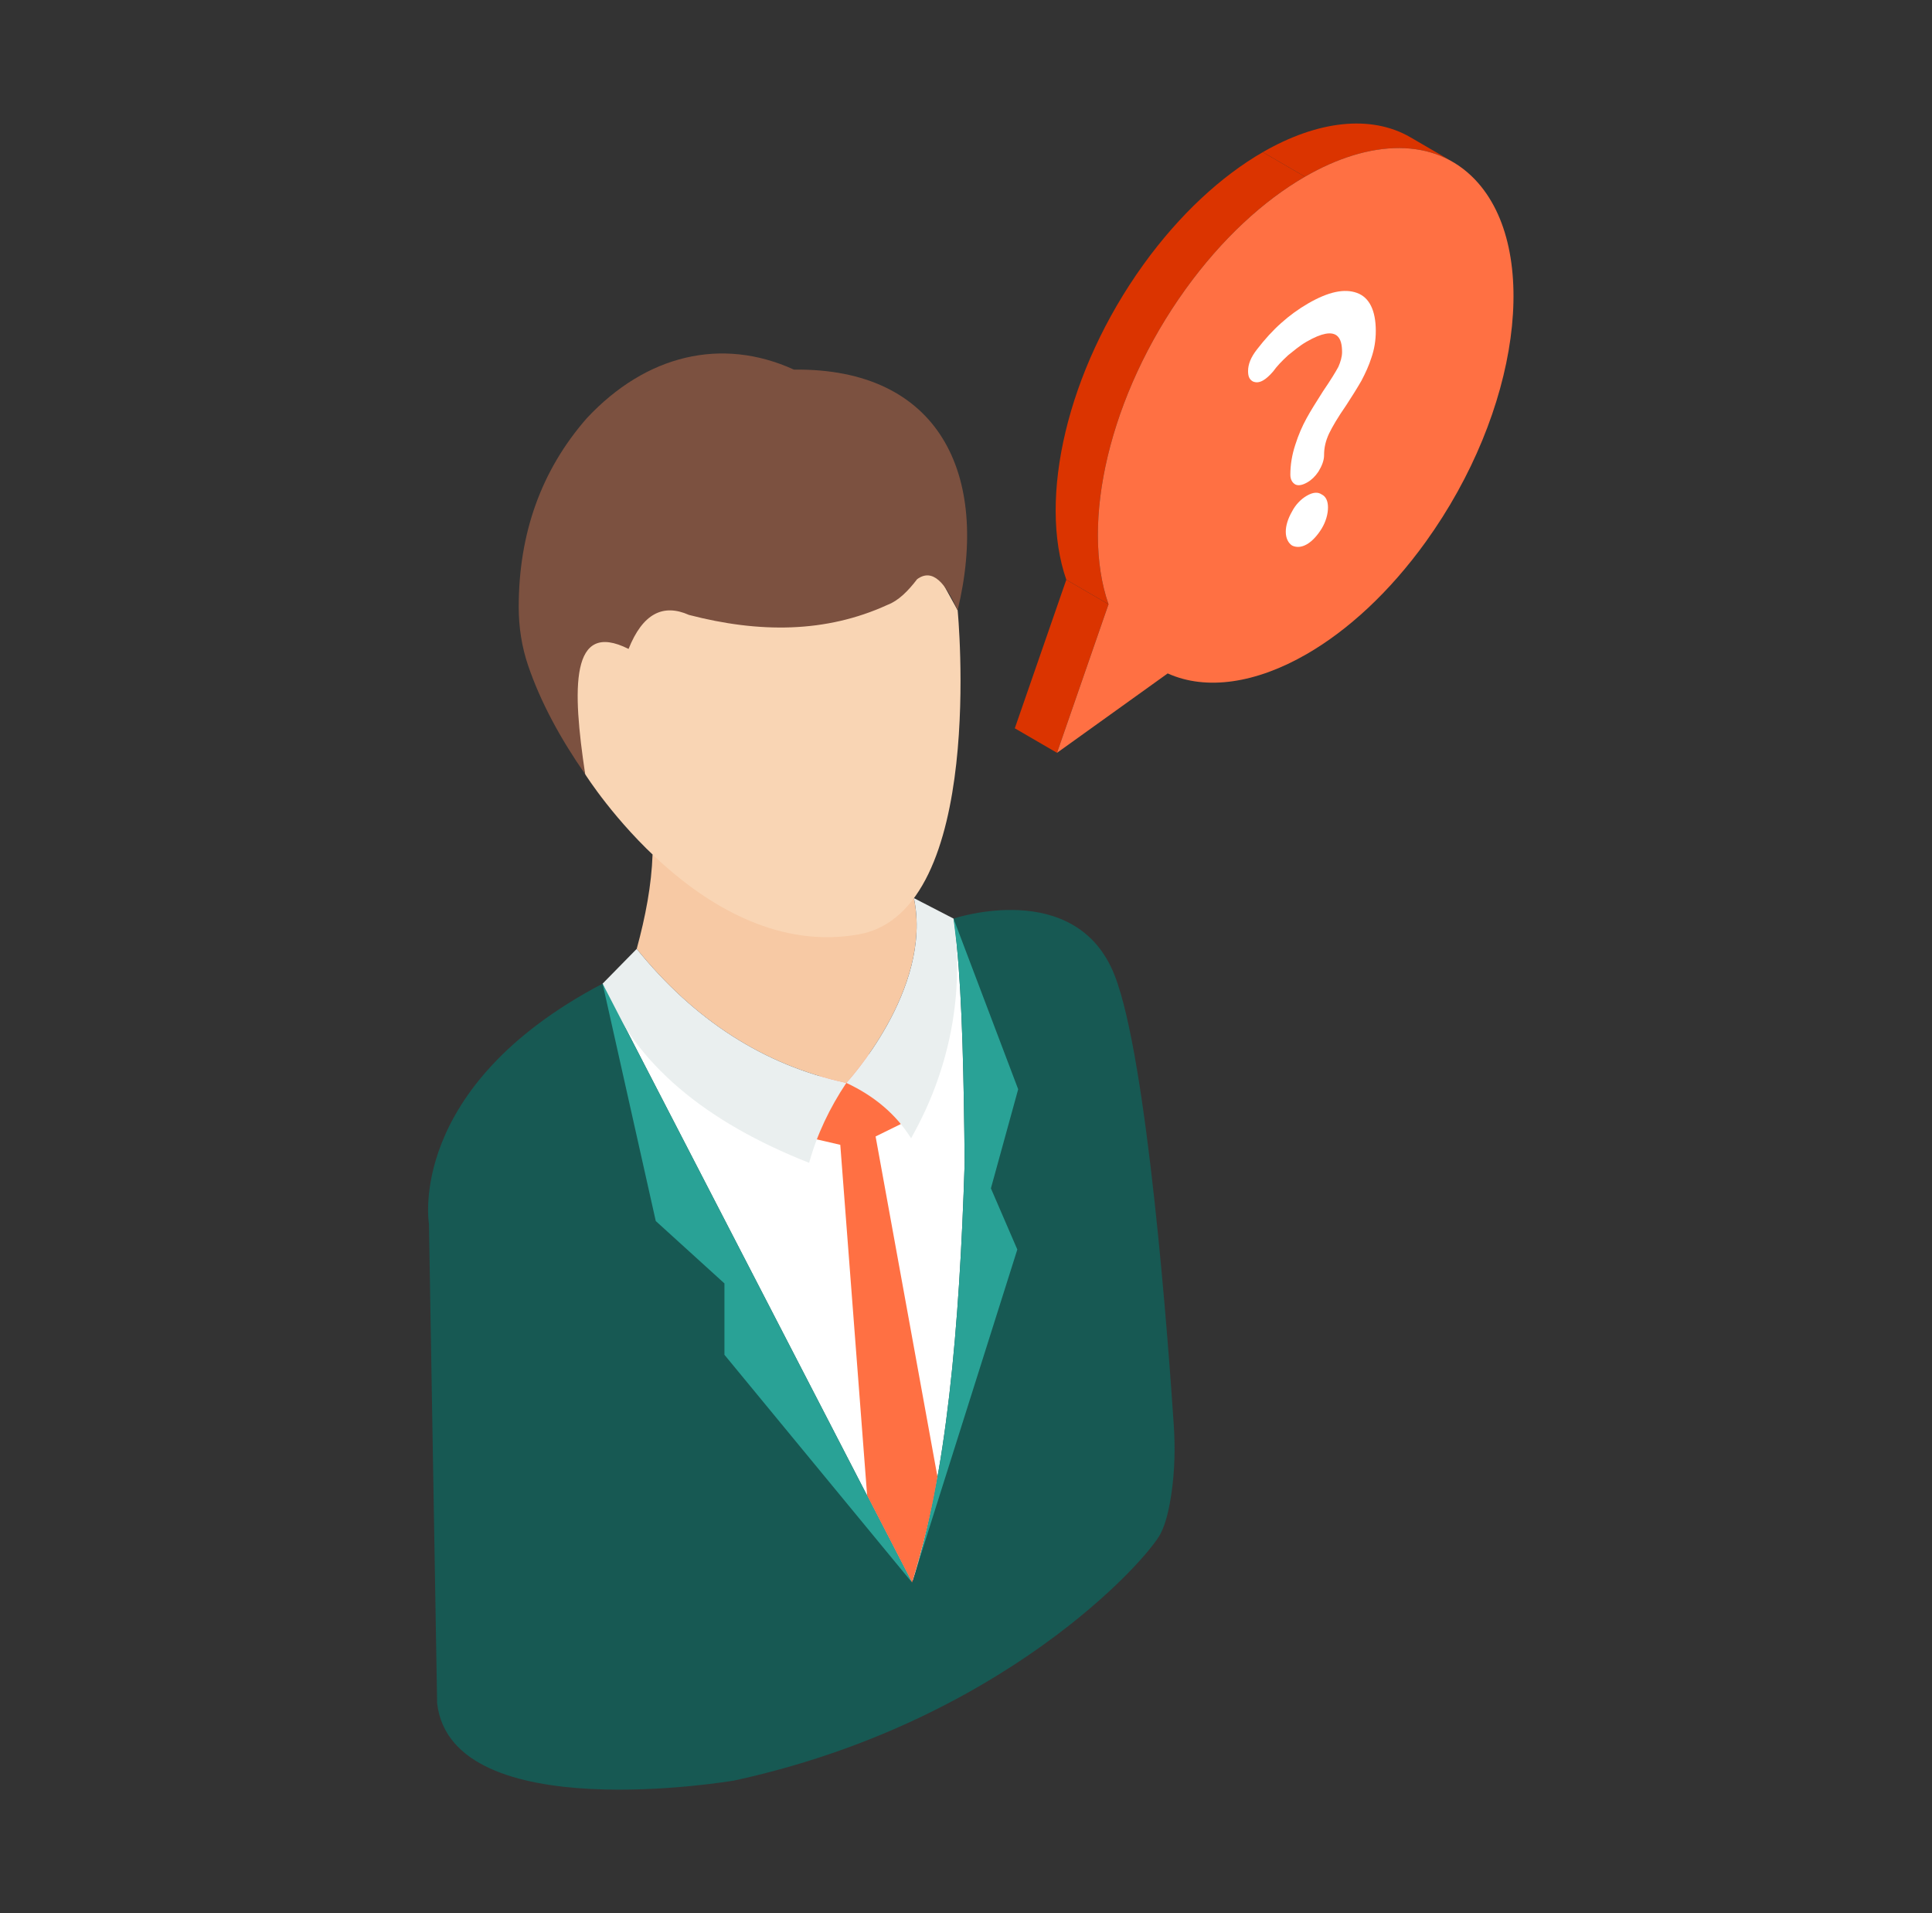 <?xml version="1.0" encoding="UTF-8"?> <svg xmlns="http://www.w3.org/2000/svg" width="101" height="100" viewBox="0 0 101 100" fill="none"><rect x="0" y="0" width="101" height="100" fill="#333333" stroke="none"/><path d="M53.506 74.051C53.102 75.508 53.911 80.13 53.506 80.7C53.102 81.265 42.522 84.144 40.817 84.105C39.117 84.061 34.656 77.699 34.451 76.969C34.251 76.238 29.668 58.279 29.668 58.279L32.425 51.674L36.117 55.522L43.435 57.949L48.153 55.4L49.849 48.012L50.589 50.13L54.398 55.187L53.624 62.414C53.624 62.414 53.911 72.59 53.506 74.051Z" fill="white"></path><path d="M60.678 80.152C59.958 81.558 52.383 90.025 38.379 93.067C38.379 93.067 23.62 95.588 22.852 89.03L22.424 63.971C22.424 63.971 21.201 56.823 31.502 51.414L47.68 82.716C49.478 77.174 50.162 69.391 50.43 60.775C50.387 56.447 50.309 52.327 50.017 49.405V49.401C49.968 48.902 49.911 48.438 49.848 48.013C49.848 48.013 56.245 45.861 58.263 50.962C59.988 55.322 61.081 70.239 61.362 74.489C61.44 75.667 61.413 76.851 61.246 78.019C61.135 78.8 60.958 79.605 60.678 80.152Z" fill="#175953"></path><path d="M49.01 77.198C48.722 78.972 48.258 80.821 47.68 82.717L45.332 78.174L43.928 59.839L42.703 59.554C42.703 59.554 42.147 57.193 42.197 57.116C42.248 57.039 43.903 54.876 43.903 54.876C43.903 54.876 45.735 55.118 46.014 55.188C46.294 55.258 48.178 57.219 48.178 57.219L47.093 58.752L45.774 59.401L49.01 77.198Z" fill="#FF7043"></path><path d="M34.114 44.664C34.06 46.256 33.747 47.909 33.285 49.597C36.288 53.311 39.927 55.677 44.244 56.602C44.244 56.602 48.776 51.722 47.776 46.944C46.776 42.165 34.114 44.664 34.114 44.664Z" fill="#F7C9A4"></path><path d="M50.064 31.901C50.064 31.901 51.589 47.624 44.912 48.835C36.775 50.311 30.593 40.47 30.593 40.47L28.461 33.491L32.469 29.788L43.232 27.002C43.232 27.002 47.431 27.346 47.545 27.422C47.66 27.498 50.064 31.901 50.064 31.901Z" fill="#F9D5B4"></path><path d="M44.244 56.602C43.374 57.908 42.71 59.294 42.299 60.779C36.922 58.66 33.174 55.623 31.502 51.414L33.285 49.598C36.289 53.31 39.926 55.676 44.244 56.602Z" fill="#EAEFEF"></path><path d="M47.833 59.123L47.63 59.498C46.832 58.225 45.687 57.276 44.244 56.602C44.244 56.602 48.777 51.722 47.777 46.943L49.848 48.013C49.851 48.029 49.853 48.046 49.856 48.063C50.413 51.864 49.661 55.744 47.833 59.123Z" fill="#EAEFEF"></path><path d="M37.872 70.813V67.083L34.282 63.822L31.502 51.414L47.678 82.715L37.872 70.813Z" fill="#29A296"></path><path d="M51.802 62.114L53.183 65.31L47.68 82.716C49.478 77.174 50.162 69.391 50.43 60.775C50.387 56.447 50.309 52.327 50.017 49.405L49.848 48.013L53.228 56.934L51.802 62.114Z" fill="#29A296"></path><path d="M50.063 31.901C51.768 24.8 49.11 19.228 41.505 19.319C37.732 17.603 33.782 18.533 30.672 21.864C28.294 24.585 27.117 27.878 27.117 31.73C27.117 32.771 27.274 33.808 27.611 34.793C28.268 36.718 29.298 38.607 30.593 40.47C29.912 35.961 29.807 32.385 32.86 33.919C33.59 32.087 34.652 31.532 36.017 32.141C39.684 33.095 43.174 33.091 46.393 31.617C46.977 31.396 47.476 30.887 47.945 30.274C48.763 29.674 49.441 30.494 50.063 31.901Z" fill="#7C5140"></path><path d="M55.257 39.349L53.051 38.067L55.744 30.301L57.95 31.583L55.257 39.349Z" fill="#DB3400"></path><path d="M73.737 7.178L75.944 8.461C73.861 7.251 71.059 7.598 68.222 9.236L66.016 7.953C68.852 6.316 71.655 5.968 73.737 7.178Z" fill="#DB3400"></path><path d="M57.951 31.583L55.744 30.301C54.267 26.065 55.77 19.391 59.774 13.83C61.671 11.2 63.853 9.202 66.015 7.953L68.222 9.236C66.059 10.484 63.877 12.483 61.981 15.113C57.976 20.673 56.473 27.347 57.951 31.583Z" fill="#DB3400"></path><path d="M68.221 9.236C71.634 7.265 74.997 7.163 77.116 9.392C80.594 13.053 79.433 21.518 74.535 28.321C72.643 30.95 70.468 32.943 68.312 34.187C65.678 35.708 63.073 36.113 61.044 35.199L55.258 39.349L57.951 31.583C56.473 27.347 57.976 20.673 61.98 15.113C63.877 12.483 66.059 10.484 68.221 9.236Z" fill="#FF7043"></path><path d="M68.317 25.911C68.647 25.721 68.894 25.71 69.092 25.842C69.324 25.956 69.423 26.201 69.424 26.523C69.425 26.864 69.311 27.271 69.097 27.622C68.884 27.973 68.604 28.286 68.324 28.447C68.028 28.619 67.764 28.619 67.549 28.516C67.35 28.384 67.218 28.138 67.217 27.797C67.216 27.475 67.33 27.106 67.544 26.736C67.724 26.386 68.004 26.091 68.317 25.911Z" fill="white"></path><path d="M68.388 15.859C69.442 15.25 70.283 15.068 70.944 15.312C71.588 15.547 71.92 16.228 71.923 17.288C71.924 17.799 71.843 18.263 71.696 18.689C71.565 19.106 71.385 19.494 71.171 19.902C70.941 20.301 70.662 20.746 70.383 21.173C69.923 21.837 69.644 22.32 69.48 22.661C69.299 23.05 69.218 23.4 69.219 23.798C69.219 24.063 69.105 24.356 68.924 24.651C68.76 24.897 68.562 25.087 68.348 25.21C68.101 25.353 67.887 25.401 67.722 25.326C67.556 25.232 67.457 25.062 67.456 24.816C67.455 24.323 67.536 23.784 67.716 23.244C67.879 22.732 68.076 22.277 68.306 21.86C68.519 21.471 68.798 21.026 69.16 20.457C69.57 19.859 69.833 19.423 69.965 19.177C70.079 18.921 70.161 18.646 70.16 18.4C70.159 17.718 69.958 16.905 68.294 17.866C67.932 18.075 67.603 18.36 67.339 18.569C67.01 18.873 66.763 19.129 66.55 19.423C66.362 19.64 66.193 19.791 66.037 19.881C65.838 19.996 65.662 20.011 65.495 19.937C65.297 19.824 65.247 19.644 65.246 19.398C65.245 19.038 65.392 18.669 65.721 18.252C66.116 17.739 66.544 17.265 66.988 16.875C67.4 16.505 67.877 16.154 68.388 15.859Z" fill="white"></path></svg> 